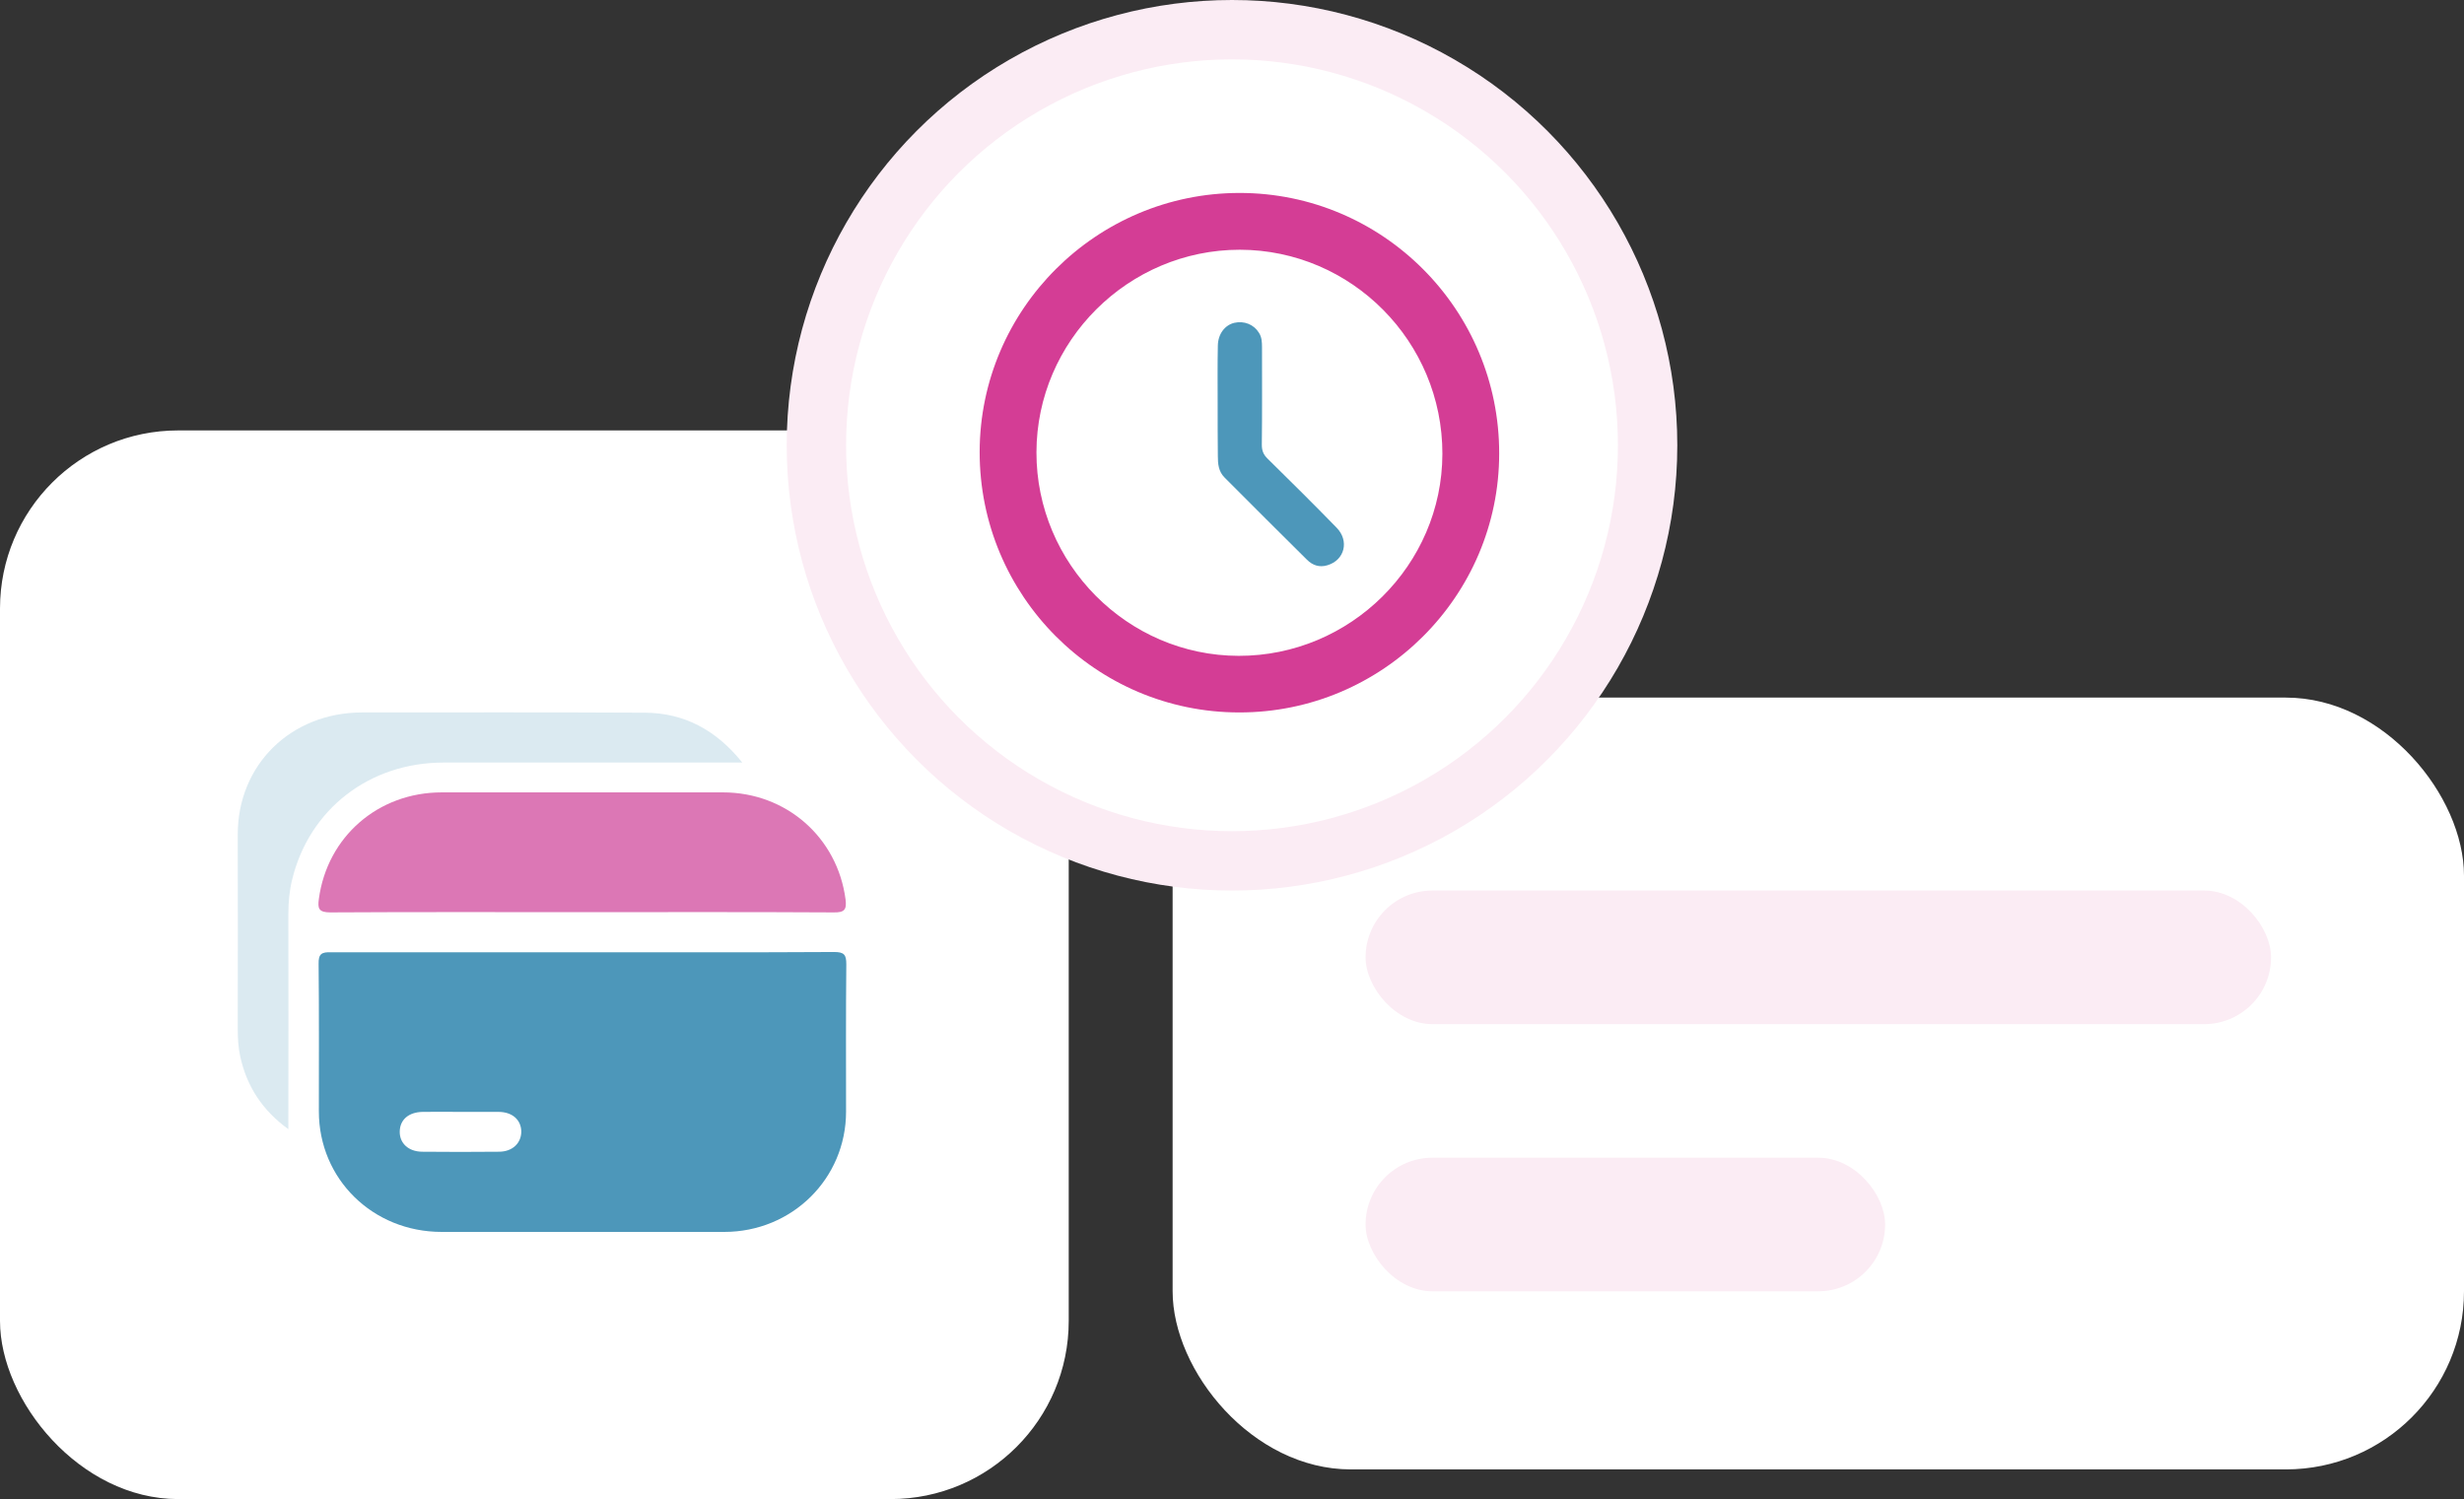 <?xml version="1.0" encoding="UTF-8"?>
<svg xmlns="http://www.w3.org/2000/svg" width="166" height="101" viewBox="0 0 166 101" fill="none">
  <rect x="0" y="0" width="166" height="101" fill="#333333" stroke="none"/>
  <rect y="29" width="72" height="72" rx="12" fill="white"></rect>
  <g clip-path="url(#clip0_1617_1352)">
    <path d="M39.283 64.158C44.92 64.158 50.557 64.175 56.194 64.141C56.879 64.141 57.016 64.327 57.016 64.968C56.982 68.278 56.999 71.587 56.999 74.896C56.999 79.404 53.367 83 48.792 83C42.453 83 36.097 83 29.757 83C25.114 83 21.482 79.438 21.482 74.879C21.482 71.57 21.499 68.261 21.465 64.951C21.448 64.259 21.67 64.141 22.304 64.158C27.958 64.158 33.629 64.158 39.283 64.158ZM31.025 74.913C30.169 74.913 29.329 74.896 28.472 74.913C27.53 74.93 26.947 75.436 26.93 76.23C26.913 77.023 27.513 77.581 28.421 77.597C30.151 77.614 31.882 77.614 33.612 77.597C34.52 77.597 35.12 77.023 35.12 76.23C35.103 75.436 34.503 74.913 33.578 74.913C32.739 74.913 31.882 74.913 31.025 74.913Z" fill="#4D97BA"></path>
    <path d="M39.164 61.456C33.527 61.456 27.89 61.44 22.253 61.473C21.448 61.473 21.397 61.186 21.482 60.562C22.048 56.374 25.474 53.386 29.758 53.386C36.08 53.386 42.385 53.386 48.707 53.386C52.973 53.386 56.417 56.425 56.965 60.595C57.051 61.288 56.897 61.49 56.143 61.473C50.506 61.44 44.835 61.456 39.164 61.456Z" fill="#DC77B5"></path>
    <path d="M50.009 51.377C43.19 51.377 36.525 51.377 29.878 51.377C24.892 51.377 20.831 54.517 19.683 59.262C19.495 60.021 19.426 60.798 19.426 61.592C19.443 66.386 19.426 71.165 19.426 76.078C17.679 74.811 16.634 73.208 16.188 71.198C16.051 70.574 16.017 69.932 16.017 69.274C16.034 64.934 16.017 60.595 16.017 56.256C15.999 51.529 19.598 48 24.412 48C30.751 48 37.091 47.983 43.447 48.017C46.12 48.034 48.261 49.199 50.009 51.377Z" fill="#DBEAF1"></path>
  </g>
  <rect x="79" y="47" width="87" height="52" rx="12" fill="white"></rect>
  <rect x="92" y="60" width="61" height="9" rx="4.5" fill="#FBECF4"></rect>
  <rect x="92" y="78" width="35" height="9" rx="4.5" fill="#FBECF4"></rect>
  <circle cx="83" cy="30" r="28" fill="white" stroke="#FBECF4" stroke-width="4"></circle>
  <g clip-path="url(#clip1_1617_1352)">
    <path d="M83.486 48C73.831 48 65.986 40.128 66 30.445C66.014 20.831 73.872 13 83.514 13C93.169 13 101.014 20.872 101 30.555C101 40.169 93.128 48.014 83.486 48ZM69.826 30.473C69.813 37.988 75.957 44.174 83.445 44.187C90.975 44.201 97.16 38.071 97.174 30.582C97.187 23.012 91.057 16.84 83.528 16.826C76.012 16.826 69.84 22.971 69.826 30.473Z" fill="#D43D95"></path>
    <path d="M82.033 27.113C82.033 25.837 82.019 24.562 82.046 23.286C82.06 22.491 82.526 21.901 83.157 21.75C83.816 21.599 84.474 21.86 84.817 22.422C85.009 22.724 85.022 23.053 85.022 23.41C85.022 25.59 85.036 27.785 85.009 29.965C85.009 30.363 85.118 30.637 85.407 30.912C86.97 32.448 88.52 33.984 90.042 35.547C90.92 36.439 90.591 37.742 89.425 38.084C88.89 38.249 88.424 38.084 88.053 37.714C86.188 35.876 84.35 34.025 82.499 32.173C82.088 31.762 82.046 31.254 82.046 30.72C82.033 29.526 82.033 28.32 82.033 27.113Z" fill="#4D97BA"></path>
  </g>
  <defs>
    <clipPath id="clip0_1617_1352">
      <rect width="41" height="35" fill="white" transform="translate(16 48)"></rect>
    </clipPath>
    <clipPath id="clip1_1617_1352">
      <rect width="35" height="35" fill="white" transform="translate(66 13)"></rect>
    </clipPath>
  </defs>
</svg>
